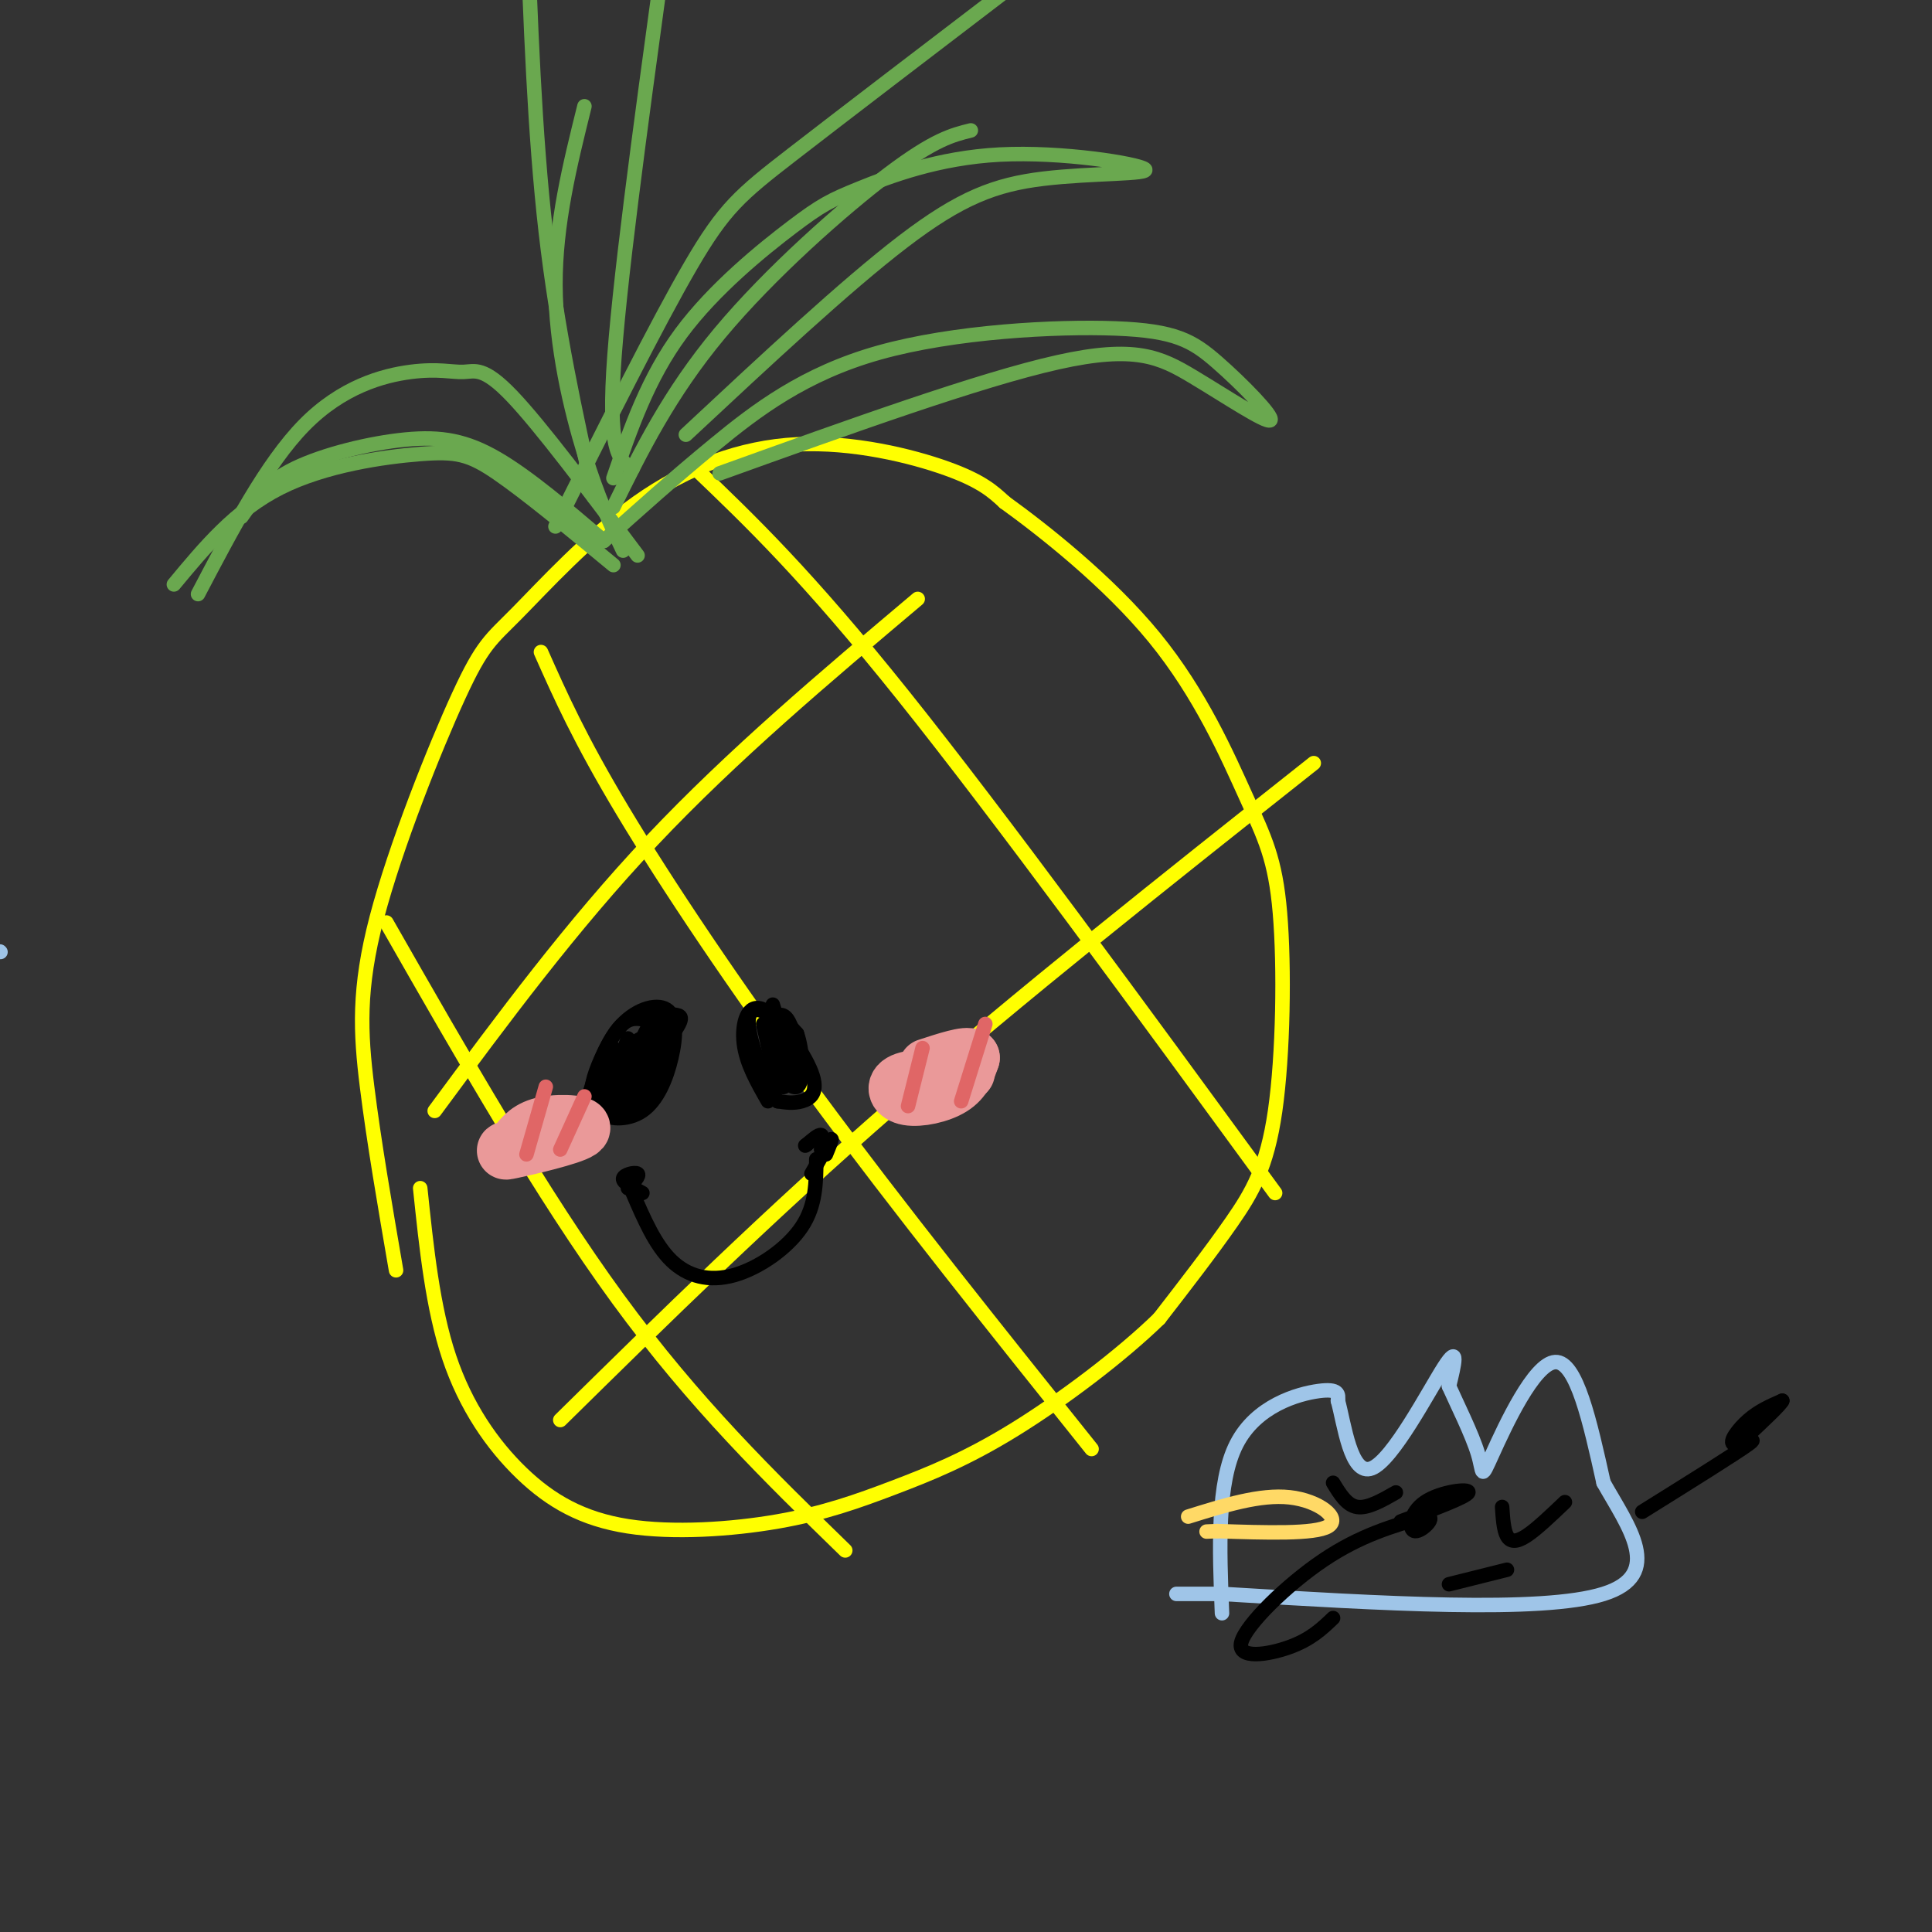 <svg viewBox='0 0 400 400' version='1.1' xmlns='http://www.w3.org/2000/svg' xmlns:xlink='http://www.w3.org/1999/xlink'><rect x="0" y="0" width="400" height="400" fill="#333333" stroke="none"/><g fill='none' stroke='rgb(255,255,0)' stroke-width='3' stroke-linecap='round' stroke-linejoin='round'><path d='M82,263c-2.304,-13.397 -4.609,-26.794 -6,-38c-1.391,-11.206 -1.869,-20.220 2,-35c3.869,-14.780 12.083,-35.327 17,-46c4.917,-10.673 6.536,-11.473 12,-17c5.464,-5.527 14.774,-15.780 25,-23c10.226,-7.220 21.369,-11.405 33,-12c11.631,-0.595 23.752,2.402 31,5c7.248,2.598 9.624,4.799 12,7'/><path d='M208,104c7.836,5.656 21.426,16.295 31,28c9.574,11.705 15.132,24.476 19,33c3.868,8.524 6.047,12.800 7,24c0.953,11.200 0.680,29.323 -1,41c-1.680,11.677 -4.766,16.908 -9,23c-4.234,6.092 -9.617,13.046 -15,20'/><path d='M240,273c-7.875,7.677 -20.062,16.870 -30,23c-9.938,6.130 -17.627,9.199 -25,12c-7.373,2.801 -14.429,5.336 -24,7c-9.571,1.664 -21.658,2.456 -31,1c-9.342,-1.456 -15.938,-5.161 -22,-11c-6.062,-5.839 -11.589,-13.811 -15,-24c-3.411,-10.189 -4.705,-22.594 -6,-35'/><path d='M80,191c16.083,28.167 32.167,56.333 48,78c15.833,21.667 31.417,36.833 47,52'/><path d='M112,135c4.000,9.000 8.000,18.000 17,33c9.000,15.000 23.000,36.000 40,59c17.000,23.000 37.000,48.000 57,73'/><path d='M144,97c11.500,11.000 23.000,22.000 43,47c20.000,25.000 48.500,64.000 77,103'/><path d='M90,230c14.167,-19.167 28.333,-38.333 45,-56c16.667,-17.667 35.833,-33.833 55,-50'/><path d='M116,294c21.500,-21.167 43.000,-42.333 69,-65c26.000,-22.667 56.500,-46.833 87,-71'/></g>
<g fill='none' stroke='rgb(106,168,79)' stroke-width='3' stroke-linecap='round' stroke-linejoin='round'><path d='M125,112c-7.768,-6.613 -15.536,-13.226 -22,-17c-6.464,-3.774 -11.625,-4.708 -19,-4c-7.375,0.708 -16.964,3.060 -23,6c-6.036,2.940 -8.518,6.470 -11,10'/><path d='M127,117c-9.065,-7.488 -18.131,-14.976 -24,-19c-5.869,-4.024 -8.542,-4.583 -16,-4c-7.458,0.583 -19.702,2.310 -29,7c-9.298,4.690 -15.649,12.345 -22,20'/><path d='M41,123c7.102,-13.534 14.204,-27.069 22,-35c7.796,-7.931 16.285,-10.260 22,-11c5.715,-0.740 8.654,0.108 11,0c2.346,-0.108 4.099,-1.174 10,5c5.901,6.174 15.951,19.587 26,33'/><path d='M129,114c-2.578,-5.378 -5.156,-10.756 -8,-20c-2.844,-9.244 -5.956,-22.356 -6,-35c-0.044,-12.644 2.978,-24.822 6,-37'/><path d='M123,103c-3.833,-17.333 -7.667,-34.667 -10,-55c-2.333,-20.333 -3.167,-43.667 -4,-67'/><path d='M131,97c-2.500,-1.417 -5.000,-2.833 -4,-20c1.000,-17.167 5.500,-50.083 10,-83'/><path d='M127,105c5.778,-11.733 11.556,-23.467 22,-36c10.444,-12.533 25.556,-25.867 35,-33c9.444,-7.133 13.222,-8.067 17,-9'/><path d='M127,99c3.576,-10.368 7.152,-20.735 14,-30c6.848,-9.265 16.968,-17.426 23,-22c6.032,-4.574 7.974,-5.561 14,-8c6.026,-2.439 16.134,-6.330 29,-7c12.866,-0.670 28.490,1.882 30,3c1.510,1.118 -11.093,0.801 -21,2c-9.907,1.199 -17.116,3.914 -29,13c-11.884,9.086 -28.442,24.543 -45,40'/><path d='M125,112c7.218,-6.480 14.436,-12.959 23,-20c8.564,-7.041 18.476,-14.642 34,-19c15.524,-4.358 36.662,-5.472 49,-5c12.338,0.472 15.875,2.530 21,7c5.125,4.470 11.838,11.353 11,12c-0.838,0.647 -9.226,-4.941 -16,-9c-6.774,-4.059 -11.936,-6.588 -28,-3c-16.064,3.588 -43.032,13.294 -70,23'/><path d='M115,109c10.533,-21.044 21.067,-42.089 28,-54c6.933,-11.911 10.267,-14.689 21,-23c10.733,-8.311 28.867,-22.156 47,-36'/></g>
<g fill='none' stroke='rgb(0,0,0)' stroke-width='3' stroke-linecap='round' stroke-linejoin='round'><path d='M121,230c1.885,-6.514 3.771,-13.028 7,-17c3.229,-3.972 7.802,-5.401 10,-4c2.198,1.401 2.022,5.633 1,10c-1.022,4.367 -2.891,8.868 -6,11c-3.109,2.132 -7.460,1.895 -9,0c-1.540,-1.895 -0.270,-5.447 1,-9'/><path d='M125,221c0.500,-2.167 1.250,-3.083 2,-4'/><path d='M133,217c-2.887,5.899 -5.774,11.798 -4,9c1.774,-2.798 8.208,-14.292 9,-15c0.792,-0.708 -4.060,9.369 -6,12c-1.940,2.631 -0.970,-2.185 0,-7'/><path d='M132,216c2.190,-1.167 7.667,-0.583 7,2c-0.667,2.583 -7.476,7.167 -10,7c-2.524,-0.167 -0.762,-5.083 1,-10'/><path d='M128,231c3.895,-9.143 7.791,-18.285 8,-18c0.209,0.285 -3.267,9.999 -6,14c-2.733,4.001 -4.722,2.289 -6,1c-1.278,-1.289 -1.844,-2.155 -1,-5c0.844,-2.845 3.098,-7.670 5,-10c1.902,-2.330 3.451,-2.165 5,-2'/><path d='M133,211c2.439,-0.844 6.036,-1.954 5,2c-1.036,3.954 -6.706,12.971 -8,13c-1.294,0.029 1.787,-8.930 4,-13c2.213,-4.070 3.557,-3.250 5,-3c1.443,0.250 2.984,-0.072 1,3c-1.984,3.072 -7.492,9.536 -13,16'/><path d='M159,228c-2.255,-3.933 -4.510,-7.866 -5,-12c-0.490,-4.134 0.786,-8.469 4,-7c3.214,1.469 8.365,8.742 10,13c1.635,4.258 -0.247,5.502 -2,6c-1.753,0.498 -3.376,0.249 -5,0'/><path d='M161,228c-2.544,-3.797 -6.406,-13.288 -6,-17c0.406,-3.712 5.078,-1.644 7,3c1.922,4.644 1.094,11.866 0,11c-1.094,-0.866 -2.456,-9.819 -2,-13c0.456,-3.181 2.728,-0.591 5,2'/><path d='M165,214c1.190,3.207 1.664,10.224 0,11c-1.664,0.776 -5.467,-4.689 -6,-9c-0.533,-4.311 2.203,-7.468 4,-5c1.797,2.468 2.656,10.562 2,11c-0.656,0.438 -2.828,-6.781 -5,-14'/><path d='M159,215c0.000,0.000 1.000,4.000 1,4'/><path d='M158,212c0.000,0.000 3.000,13.000 3,13'/><path d='M136,211c-2.839,7.072 -5.678,14.144 -6,17c-0.322,2.856 1.872,1.498 4,-2c2.128,-3.498 4.188,-9.134 3,-11c-1.188,-1.866 -5.625,0.038 -8,3c-2.375,2.962 -2.687,6.981 -3,11'/><path d='M126,229c1.500,0.000 6.750,-5.500 12,-11'/><path d='M131,247c2.310,5.363 4.619,10.726 8,14c3.381,3.274 7.833,4.458 13,3c5.167,-1.458 11.048,-5.560 14,-10c2.952,-4.440 2.976,-9.220 3,-14'/><path d='M168,243c0.000,0.000 4.000,-7.000 4,-7'/><path d='M172,236c0.500,-0.667 -0.250,1.167 -1,3'/><path d='M170,238c0.250,-1.417 0.500,-2.833 0,-3c-0.500,-0.167 -1.750,0.917 -3,2'/><path d='M167,237c-0.500,0.333 -0.250,0.167 0,0'/><path d='M133,247c-2.067,-1.089 -4.133,-2.178 -4,-3c0.133,-0.822 2.467,-1.378 3,-1c0.533,0.378 -0.733,1.689 -2,3'/></g>
<g fill='none' stroke='rgb(234,153,153)' stroke-width='12' stroke-linecap='round' stroke-linejoin='round'><path d='M187,225c0.000,0.000 13.000,-3.000 13,-3'/><path d='M198,223c-4.518,0.060 -9.036,0.119 -11,1c-1.964,0.881 -1.375,2.583 1,3c2.375,0.417 6.536,-0.452 9,-2c2.464,-1.548 3.232,-3.774 4,-6'/><path d='M201,219c-0.833,-0.667 -4.917,0.667 -9,2'/><path d='M109,237c-3.024,0.821 -6.048,1.643 -3,1c3.048,-0.643 12.167,-2.750 14,-4c1.833,-1.250 -3.619,-1.643 -7,-1c-3.381,0.643 -4.690,2.321 -6,4'/></g>
<g fill='none' stroke='rgb(224,102,102)' stroke-width='3' stroke-linecap='round' stroke-linejoin='round'><path d='M191,217c0.000,0.000 -3.000,12.000 -3,12'/><path d='M204,212c0.000,0.000 -5.000,16.000 -5,16'/><path d='M113,225c0.000,0.000 -4.000,14.000 -4,14'/><path d='M121,227c0.000,0.000 -5.000,11.000 -5,11'/></g>
<g fill='none' stroke='rgb(159,197,232)' stroke-width='3' stroke-linecap='round' stroke-linejoin='round'><path d='M253,334c-0.533,-13.511 -1.067,-27.022 3,-35c4.067,-7.978 12.733,-10.422 17,-11c4.267,-0.578 4.133,0.711 4,2'/><path d='M277,290c1.321,4.774 2.625,15.708 7,14c4.375,-1.708 11.821,-16.060 15,-21c3.179,-4.940 2.089,-0.470 1,4'/><path d='M300,287c1.507,3.407 4.775,9.923 6,14c1.225,4.077 0.407,5.713 3,0c2.593,-5.713 8.598,-18.775 13,-19c4.402,-0.225 7.201,12.388 10,25'/><path d='M332,307c5.067,9.000 12.733,19.000 0,23c-12.733,4.000 -45.867,2.000 -79,0'/><path d='M253,330c-14.000,0.000 -9.500,0.000 -5,0'/><path d='M-3,197c0.000,0.000 0.100,0.100 0.1,0.1'/><path d='M0,197c0.000,0.000 0.100,0.100 0.1,0.1'/></g>
<g fill='none' stroke='rgb(255,217,102)' stroke-width='3' stroke-linecap='round' stroke-linejoin='round'><path d='M246,314c7.467,-2.333 14.933,-4.667 21,-4c6.067,0.667 10.733,4.333 8,6c-2.733,1.667 -12.867,1.333 -23,1'/><path d='M252,317c-3.833,0.167 -1.917,0.083 0,0'/></g>
<g fill='none' stroke='rgb(0,0,0)' stroke-width='3' stroke-linecap='round' stroke-linejoin='round'><path d='M276,335c-2.292,2.196 -4.583,4.393 -9,6c-4.417,1.607 -10.958,2.625 -10,-1c0.958,-3.625 9.417,-11.893 17,-17c7.583,-5.107 14.292,-7.054 21,-9'/><path d='M295,314c2.863,-0.400 -0.480,3.099 -2,3c-1.520,-0.099 -1.217,-3.796 2,-6c3.217,-2.204 9.348,-2.915 9,-2c-0.348,0.915 -7.174,3.458 -14,6'/><path d='M340,313c9.685,-6.042 19.369,-12.083 22,-14c2.631,-1.917 -1.792,0.292 -3,0c-1.208,-0.292 0.798,-3.083 3,-5c2.202,-1.917 4.601,-2.958 7,-4'/><path d='M369,290c-0.167,0.667 -4.083,4.333 -8,8'/><path d='M311,312c0.156,2.378 0.311,4.756 1,6c0.689,1.244 1.911,1.356 4,0c2.089,-1.356 5.044,-4.178 8,-7'/><path d='M276,307c1.417,2.333 2.833,4.667 5,5c2.167,0.333 5.083,-1.333 8,-3'/><path d='M300,328c0.000,0.000 12.000,-3.000 12,-3'/></g>
</svg>